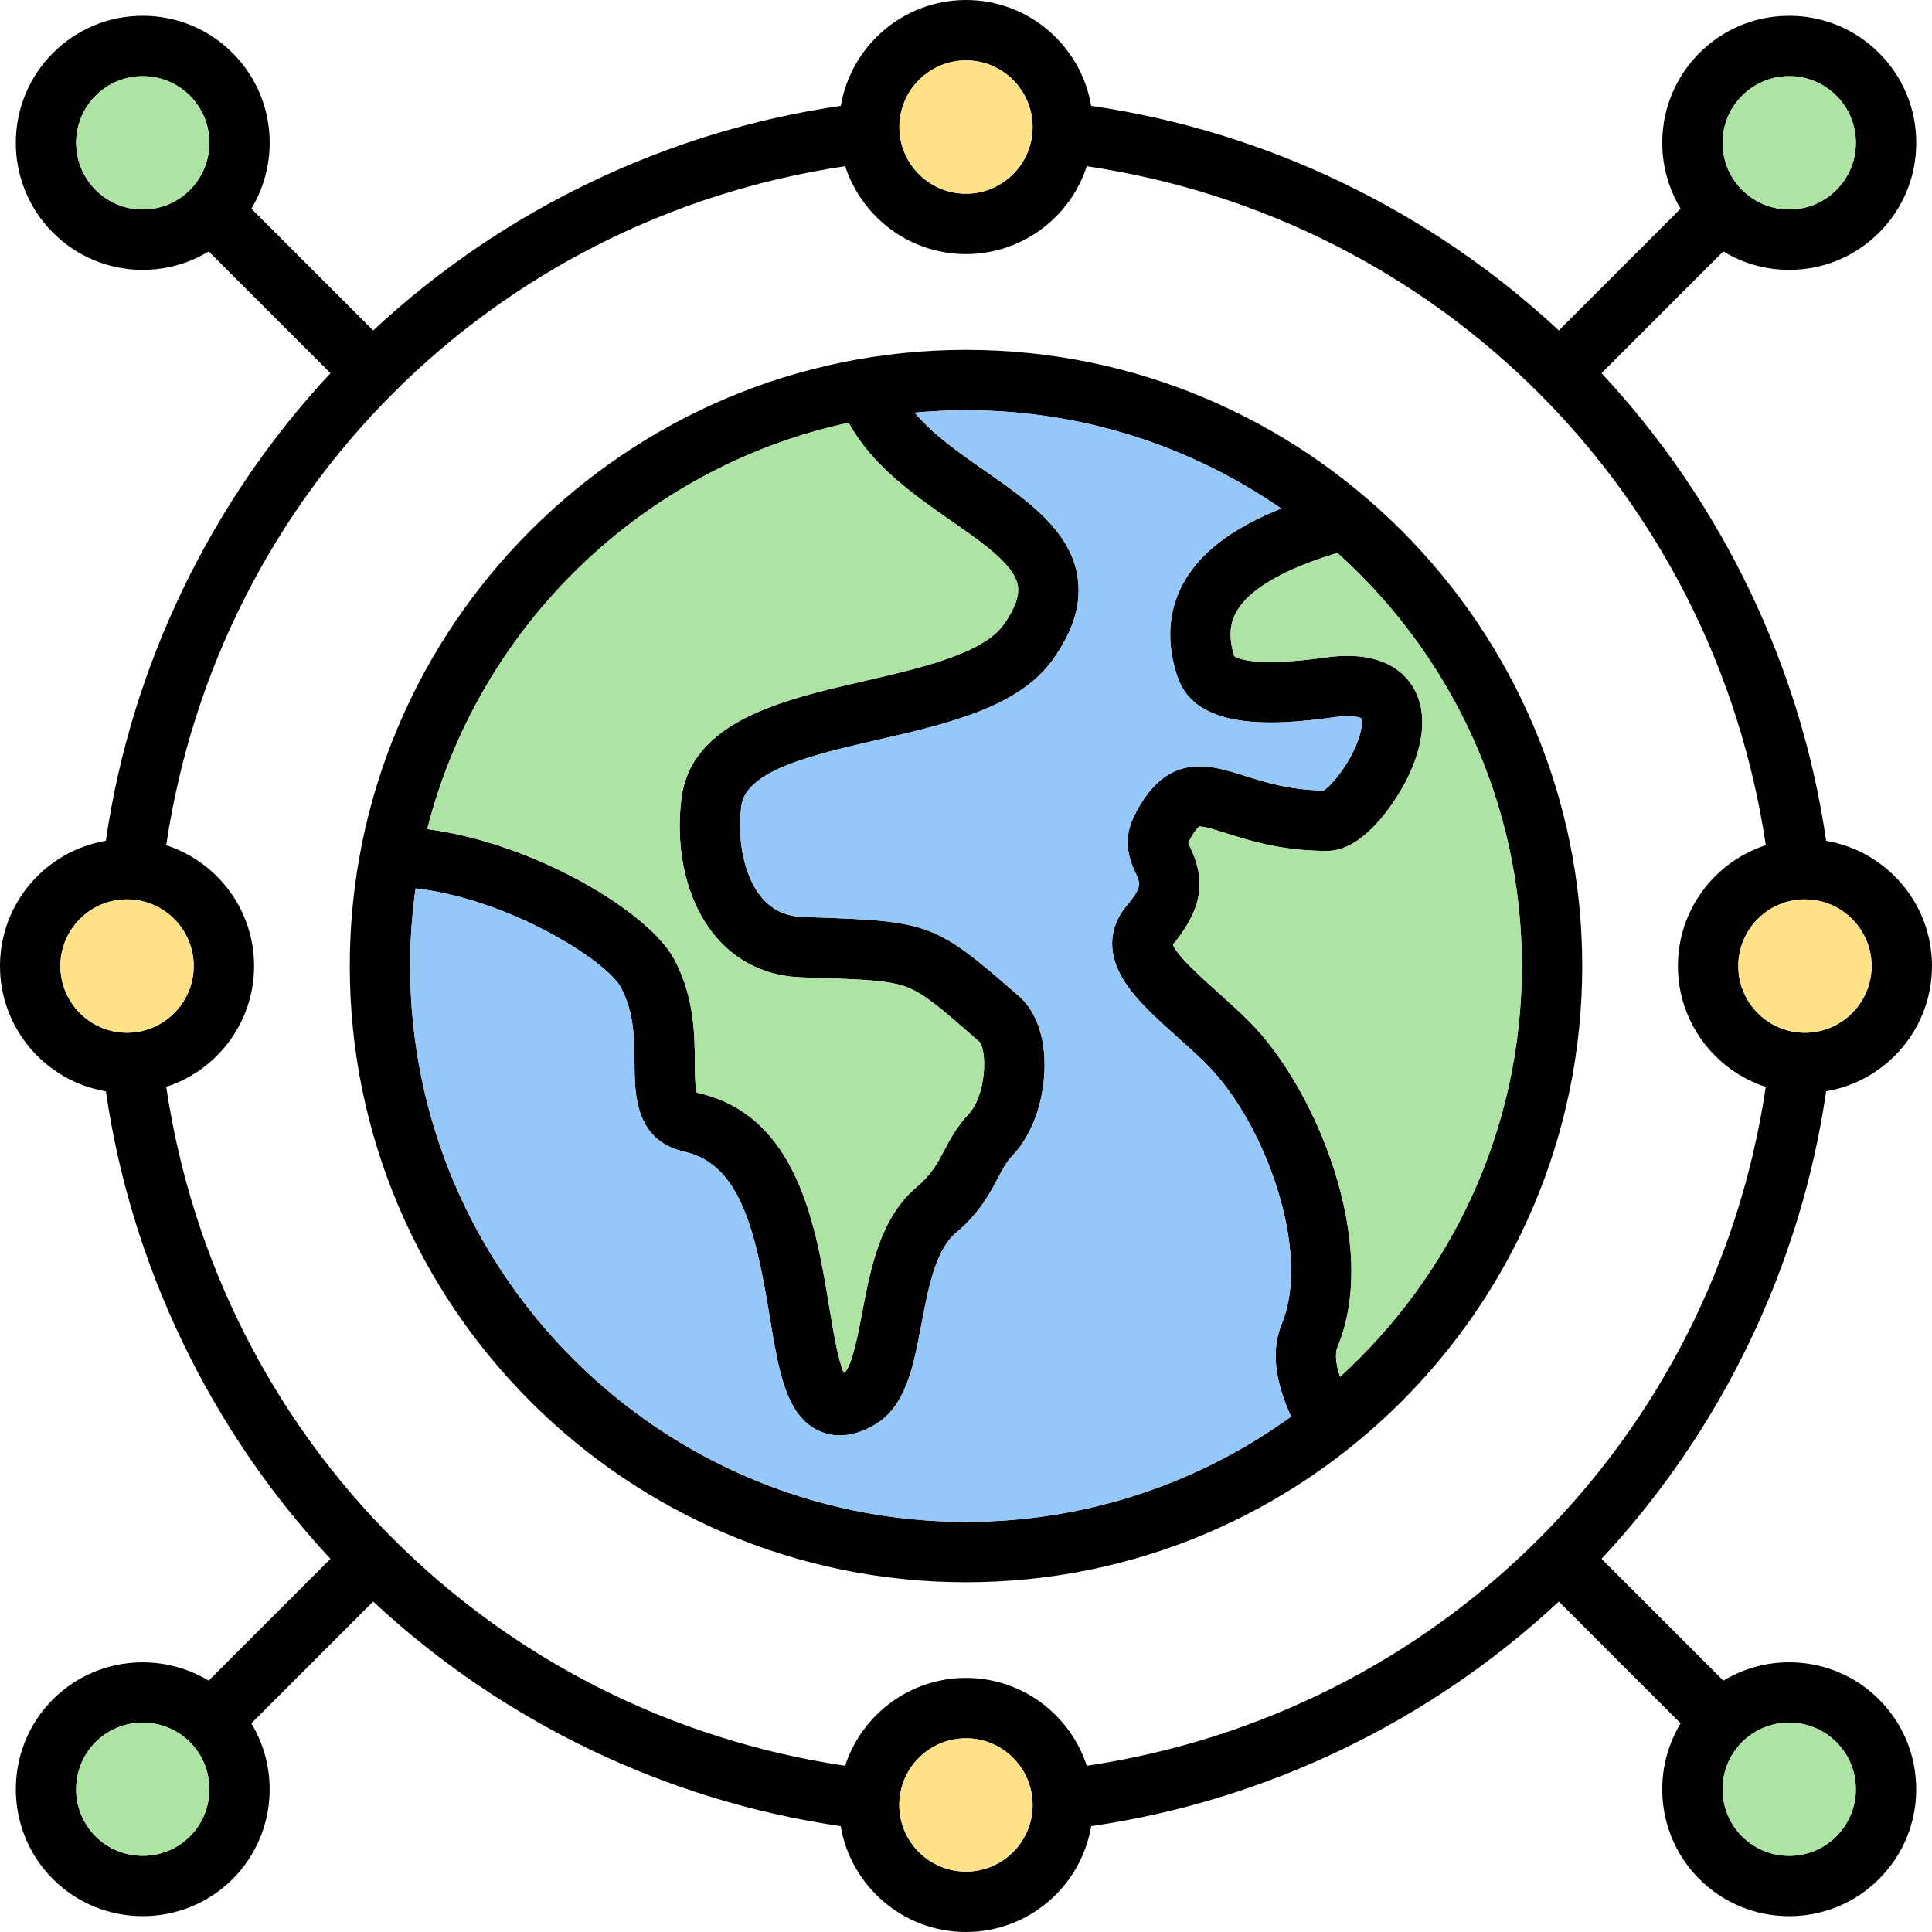 <svg id="Layer_1" enable-background="new 0 0 512 512" height="512" viewBox="0 0 512 512" width="512" xmlns="http://www.w3.org/2000/svg"><path d="m456.701 445.388-32.279-32.279c31.922-34.239 52.83-77.744 59.527-123.907 15.9-2.689 28.051-16.549 28.051-33.202 0-16.639-12.151-30.487-28.051-33.173-6.696-46.172-27.605-89.684-59.53-123.932l32.266-32.266c5.217 3.182 11.218 4.887 17.481 4.887 8.991 0 17.448-3.505 23.812-9.869 6.352-6.351 9.849-14.802 9.849-23.798s-3.497-17.448-9.848-23.798c-.001 0 0 0-.001 0-6.363-6.363-14.82-9.869-23.812-9.869s-17.448 3.505-23.813 9.869c-11.173 11.173-12.825 28.309-4.972 41.254l-32.274 32.274c-34.249-31.928-77.763-52.835-123.933-59.525-2.685-15.901-16.534-28.054-33.174-28.054-16.639 0-30.488 12.151-33.174 28.051-46.172 6.697-89.684 27.605-123.931 59.53l-32.281-32.282c7.844-12.954 6.193-30.089-4.967-41.249-6.364-6.364-14.821-9.869-23.812-9.869s-17.449 3.505-23.813 9.869c-.001.001 0 0-.001 0-13.103 13.104-13.107 34.453 0 47.596 6.364 6.364 14.821 9.869 23.812 9.869 6.261 0 12.261-1.704 17.48-4.888l32.267 32.266c-31.928 34.247-52.836 77.758-59.528 123.927-15.898 2.677-28.052 16.532-28.052 33.18 0 16.664 12.156 30.531 28.058 33.207 6.696 46.158 27.602 89.658 59.523 123.898l-32.283 32.282c-12.95-7.835-30.094-6.186-41.285 4.973-13.09 13.125-13.09 34.483 0 47.609l.017.016c6.561 6.542 15.177 9.814 23.798 9.814 8.625 0 17.254-3.276 23.827-9.83 11.141-11.174 12.791-28.308 4.955-41.266l32.285-32.285c34.239 31.917 77.739 52.823 123.898 59.525 2.677 15.901 16.544 28.057 33.207 28.057 16.647 0 30.502-12.153 33.178-28.051 46.173-6.698 89.687-27.604 123.931-59.525l32.271 32.271c-7.861 12.954-6.207 30.103 4.981 41.292 6.567 6.549 15.185 9.822 23.801 9.822 8.618 0 17.235-3.277 23.787-9.83 6.365-6.364 9.87-14.821 9.87-23.813s-3.505-17.448-9.869-23.812c-11.158-11.159-28.29-12.812-41.249-4.966zm-406.367-395.055c-3.343 3.343-7.782 5.183-12.5 5.183s-9.156-1.84-12.49-5.175c-6.88-6.898-6.883-18.103-.009-24.977h.001c3.342-3.342 7.78-5.183 12.498-5.183s9.157 1.84 12.499 5.183c6.874 6.875 6.871 18.079.001 24.969zm.008 436.323c-6.896 6.873-18.109 6.878-25.007.008-6.869-6.896-6.866-18.111-.007-24.989 6.893-6.877 18.114-6.877 24.997-.016 6.877 6.896 6.877 18.117.017 24.997zm445.658-230.656c0 9.75-7.932 17.682-17.682 17.682-9.734 0-17.653-7.932-17.653-17.682 0-9.734 7.919-17.653 17.653-17.653 9.75 0 17.682 7.919 17.682 17.653zm-34.334-230.636c3.343-3.342 7.782-5.183 12.5-5.183s9.156 1.84 12.498 5.183h.001c3.328 3.329 5.161 7.763 5.161 12.485s-1.833 9.156-5.162 12.484c-3.342 3.342-7.78 5.183-12.498 5.183s-9.157-1.84-12.499-5.183c-6.884-6.884-6.884-18.085-.001-24.969zm-205.666-9.364c9.734 0 17.653 7.932 17.653 17.682 0 9.734-7.919 17.653-17.653 17.653s-17.653-7.919-17.653-17.653c0-9.75 7.919-17.682 17.653-17.682zm-240 240c0-9.734 7.919-17.653 17.653-17.653 9.75 0 17.682 7.919 17.682 17.653 0 9.75-7.932 17.682-17.682 17.682-9.734-.001-17.653-7.933-17.653-17.682zm240 240c-9.75 0-17.682-7.919-17.682-17.654 0-9.75 7.932-17.681 17.682-17.681 9.734 0 17.653 7.932 17.653 17.681 0 9.734-7.919 17.654-17.653 17.654zm32.006-28.046c-4.387-13.5-17.073-23.289-32.006-23.289-14.945 0-27.64 9.787-32.032 23.285-93.444-13.928-166.005-86.491-179.917-179.919 13.498-4.392 23.284-17.087 23.284-32.031 0-14.932-9.788-27.618-23.287-32.005 13.902-93.448 86.477-166.027 179.939-179.948 4.382 13.499 17.073 23.288 32.013 23.288 14.939 0 27.63-9.788 32.012-23.286 93.444 13.906 166.021 86.479 179.943 179.938-13.5 4.381-23.29 17.072-23.29 32.013 0 14.954 9.79 27.656 23.29 32.04-13.922 93.429-86.503 165.997-179.949 179.914zm198.631 18.71c-6.874 6.875-18.079 6.871-24.97 0-6.892-6.892-6.892-18.106-.009-24.989 3.451-3.441 7.979-5.162 12.504-5.162 4.521 0 9.039 1.718 12.475 5.154 3.342 3.342 5.183 7.78 5.183 12.498s-1.841 9.157-5.183 12.499zm-230.637-393.944c-90.049 0-163.309 73.247-163.309 163.28 0 90.048 73.26 163.308 163.309 163.308s163.309-73.26 163.309-163.308c0-90.033-73.26-163.28-163.309-163.28zm-31.091 19.312c6.208 11.378 17.233 19.086 27.158 26 8.595 5.986 16.713 11.641 17.664 17.161.469 2.719-.8 6.2-3.77 10.35-5.516 7.712-22.185 11.544-36.892 14.925-21.545 4.954-45.965 10.567-48.502 31.264-1.749 14.11 1.678 27.78 9.167 36.568 5.69 6.678 13.498 10.38 22.591 10.707l3.578.122c13.124.442 19.712.664 24.474 2.493 4.689 1.801 9.359 5.885 18.665 14.022l.496.432c2.122 2.323 1.864 14.194-2.866 19.193-3.13 3.316-4.884 6.644-6.431 9.58-1.809 3.43-3.37 6.393-7.308 9.723-9.721 8.197-12.25 21.615-14.482 33.454-.959 5.085-2.743 14.55-4.734 15.753-.034.021-.067.04-.1.059-1.542-3.453-2.916-11.79-3.869-17.571-3.527-21.404-8.358-50.717-34.845-56.657-.093-.021-.17-.041-.233-.059-.485-1.381-.509-5.257-.523-7.882-.044-7.329-.104-17.365-5.456-27.439-6.499-12.335-36.65-30.713-65.471-34.514 13.693-53.832 57.116-95.914 111.689-107.684zm117.223 263.396c-24.24 17.531-53.998 27.88-86.132 27.88-81.227 0-147.309-66.082-147.309-147.308 0-6.978.499-13.841 1.443-20.563 24.939 2.851 50.716 19.255 54.415 26.273 3.519 6.623 3.56 13.45 3.599 20.051.048 8.167.121 20.508 13.253 23.458 14.783 3.315 18.82 20.944 22.562 43.647 2.417 14.664 4.326 26.246 13.024 30.302 1.442.673 3.317 1.226 5.584 1.225 2.604 0 5.724-.729 9.294-2.845 8.219-4.854 10.206-15.397 12.311-26.56 1.738-9.216 3.707-19.661 9.083-24.194 6.319-5.344 8.991-10.413 11.138-14.486 1.276-2.42 2.284-4.332 3.906-6.052 6.812-7.198 8.847-18.03 8.479-25.767-.338-7.127-2.708-12.961-6.672-16.424l-.534-.468c-21.378-18.693-23.364-19.458-53.132-20.46l-3.553-.121c-4.606-.166-8.197-1.833-10.978-5.095-4.491-5.27-6.637-14.778-5.465-24.233 1.174-9.573 18.983-13.667 36.207-17.627 18.328-4.213 37.281-8.571 46.318-21.208 5.63-7.865 7.765-15.184 6.525-22.376-2.086-12.111-13.372-19.972-24.287-27.574-6.899-4.805-13.952-9.724-18.819-15.548 4.482-.412 9.019-.634 13.607-.634 31 0 59.789 9.632 83.545 26.048-10.775 4.283-20.982 10.44-26.121 20.076-3.876 7.269-4.353 15.479-1.416 24.399 4.64 14.113 24.618 13.204 41.506 10.838 4.635-.65 6.785-.02 7.27.297.173.452.348 2.19-.755 5.429-2.187 6.418-7.005 12.229-9.244 13.692-9.066-.137-15.691-2.243-21.051-3.946-9.205-2.925-20.661-6.566-29.196 10.747-3.383 6.811-.867 12.29.483 15.233 1.207 2.629 1.659 3.614-2.546 8.621-2.907 3.478-6.763 10.804.081 20.797 3.24 4.733 8.188 9.164 13.425 13.854 2.701 2.419 5.493 4.92 7.933 7.382 15.395 15.501 27.658 49.548 19.788 68.601-3.704 9.043-.337 18.321 2.431 24.639zm13.011-10.571c-.99-2.919-1.526-5.83-.645-7.981 11.311-27.379-5.908-68.52-23.224-85.955-2.768-2.795-5.742-5.458-8.618-8.035-4.132-3.7-10.931-9.79-11.823-12.568 9.308-11.146 7.776-18.824 4.729-25.46-.225-.49-.515-1.123-.657-1.517 1.804-3.645 2.868-4.276 2.852-4.278.98-.219 4.536.912 7.132 1.737 6.247 1.985 14.804 4.705 26.836 4.705 10.986 0 19.804-16.438 20.772-18.312 5.394-10.429 5.867-19.695 1.336-26.092-2.945-4.159-9.246-8.727-22.538-6.865-18.573 2.603-23.344.261-24.188-.307-1.907-6.035-.671-9.48.437-11.557 4.362-8.178 18.552-13.32 26.885-15.849 29.99 26.979 48.88 66.062 48.88 109.476 0 43.08-18.59 81.898-48.166 108.858z"/><path d="m178.691 254.227c5.353 10.075 5.412 20.111 5.456 27.439.015 2.625.038 6.501.523 7.882.063.019.141.039.233.059 26.486 5.939 31.317 35.253 34.845 56.657.953 5.781 2.327 14.119 3.869 17.571.032-.019.065-.038.1-.059 1.991-1.203 3.775-10.668 4.734-15.753 2.232-11.839 4.762-25.257 14.482-33.454 3.938-3.33 5.499-6.292 7.308-9.723 1.547-2.936 3.301-6.263 6.431-9.58 4.73-4.999 4.988-16.871 2.866-19.193l-.496-.432c-9.306-8.137-13.976-12.221-18.665-14.022-4.762-1.829-11.35-2.051-24.474-2.493l-3.578-.122c-9.093-.327-16.9-4.029-22.591-10.707-7.489-8.788-10.916-22.458-9.167-36.568 2.537-20.696 26.957-26.31 48.502-31.264 14.707-3.381 31.376-7.213 36.892-14.925 2.97-4.15 4.238-7.631 3.77-10.35-.951-5.52-9.069-11.174-17.664-17.161-9.925-6.913-20.951-14.621-27.158-26-54.573 11.769-97.996 53.851-111.689 107.681 28.822 3.804 58.972 22.182 65.471 34.517z" fill="#ade4a4"/><path d="m256 460.665c-9.75 0-17.682 7.932-17.682 17.681 0 9.734 7.932 17.654 17.682 17.654 9.734 0 17.653-7.919 17.653-17.654 0-9.75-7.919-17.681-17.653-17.681z" fill="#ffe187"/><path d="m51.335 256c0-9.734-7.932-17.653-17.682-17.653-9.734 0-17.653 7.919-17.653 17.653 0 9.75 7.919 17.682 17.653 17.682 9.75-.001 17.682-7.933 17.682-17.682z" fill="#ffe187"/><path d="m256 51.335c9.734 0 17.653-7.919 17.653-17.653 0-9.75-7.919-17.682-17.653-17.682s-17.653 7.932-17.653 17.682c0 9.734 7.919 17.653 17.653 17.653z" fill="#ffe187"/><path d="m319.914 282.188c-2.439-2.462-5.231-4.963-7.933-7.382-5.237-4.691-10.185-9.121-13.425-13.854-6.844-9.994-2.988-17.32-.081-20.797 4.205-5.007 3.753-5.991 2.546-8.621-1.351-2.944-3.866-8.423-.483-15.233 8.535-17.313 19.991-13.672 29.196-10.747 5.359 1.703 11.984 3.809 21.051 3.946 2.239-1.462 7.058-7.274 9.244-13.692 1.103-3.238.928-4.977.755-5.429-.484-.316-2.635-.947-7.27-.297-16.888 2.365-36.866 3.275-41.506-10.838-2.937-8.92-2.46-17.13 1.416-24.399 5.139-9.635 15.345-15.793 26.121-20.076-23.756-16.417-52.545-26.049-83.545-26.049-4.588 0-9.125.222-13.607.634 4.867 5.823 11.92 10.742 18.819 15.548 10.915 7.602 22.201 15.463 24.287 27.574 1.239 7.192-.896 14.512-6.525 22.376-9.037 12.637-27.99 16.995-46.318 21.208-17.224 3.96-35.033 8.054-36.207 17.627-1.172 9.455.974 18.963 5.465 24.233 2.78 3.262 6.371 4.929 10.978 5.095l3.553.121c29.768 1.002 31.754 1.767 53.132 20.46l.534.468c3.964 3.463 6.334 9.297 6.672 16.424.367 7.737-1.668 18.568-8.479 25.767-1.622 1.72-2.63 3.631-3.906 6.052-2.146 4.073-4.818 9.142-11.138 14.486-5.376 4.533-7.345 14.979-9.083 24.194-2.104 11.163-4.092 21.706-12.311 26.56-3.57 2.115-6.69 2.845-9.294 2.845-2.267 0-4.142-.552-5.584-1.225-8.698-4.056-10.607-15.638-13.024-30.302-3.741-22.703-7.778-40.332-22.562-43.647-13.132-2.95-13.205-15.292-13.253-23.458-.039-6.602-.08-13.428-3.599-20.051-3.698-7.018-29.476-23.421-54.415-26.273-.944 6.722-1.443 13.585-1.443 20.563 0 81.226 66.082 147.308 147.309 147.308 32.134 0 61.892-10.35 86.132-27.88-2.768-6.318-6.135-15.596-2.43-24.639 7.869-19.052-4.394-53.099-19.789-68.6z" fill="#95c7f8"/><g fill="#ade4a4"><path d="m354.428 146.523c-8.333 2.529-22.523 7.671-26.885 15.849-1.107 2.076-2.344 5.521-.437 11.557.845.568 5.615 2.91 24.188.307 13.292-1.861 19.593 2.706 22.538 6.865 4.531 6.397 4.058 15.663-1.336 26.092-.969 1.874-9.786 18.312-20.772 18.312-12.032 0-20.589-2.719-26.836-4.705-2.596-.825-6.151-1.957-7.132-1.737.017.002-1.048.633-2.852 4.278.143.394.433 1.026.657 1.517 3.047 6.637 4.578 14.314-4.729 25.46.893 2.778 7.691 8.868 11.823 12.568 2.876 2.576 5.851 5.24 8.618 8.035 17.315 17.435 34.534 58.575 23.224 85.955-.881 2.151-.345 5.062.645 7.981 29.576-26.961 48.166-65.778 48.166-108.857.001-43.415-18.89-82.497-48.88-109.477z"/><path d="m37.834 20.181c-4.718 0-9.156 1.84-12.498 5.183h-.001c-6.874 6.875-6.871 18.079.009 24.977 3.334 3.334 7.772 5.175 12.49 5.175s9.157-1.84 12.5-5.183c6.87-6.89 6.873-18.094-.001-24.969-3.342-3.342-7.781-5.183-12.499-5.183z"/><path d="m474.166 55.516c4.718 0 9.156-1.84 12.498-5.183 3.329-3.329 5.162-7.762 5.162-12.484s-1.833-9.156-5.161-12.485h-.001c-3.342-3.342-7.78-5.183-12.498-5.183s-9.157 1.84-12.5 5.183c-6.883 6.884-6.883 18.085.001 24.969 3.342 3.343 7.781 5.183 12.499 5.183z"/><path d="m486.636 486.664c3.343-3.342 5.184-7.781 5.184-12.499s-1.841-9.156-5.183-12.498c-3.436-3.436-7.954-5.154-12.475-5.154-4.525 0-9.053 1.72-12.504 5.162-6.883 6.883-6.883 18.097.009 24.989 6.891 6.871 18.096 6.875 24.969 0z"/><path d="m25.328 461.675c-6.859 6.878-6.862 18.093.007 24.989 6.897 6.87 18.111 6.865 25.007-.008 6.86-6.88 6.86-18.101-.017-24.997-6.883-6.861-18.104-6.861-24.997.016z"/></g><path d="m478.318 238.347c-9.734 0-17.653 7.919-17.653 17.653 0 9.75 7.919 17.682 17.653 17.682 9.75 0 17.682-7.932 17.682-17.682 0-9.734-7.932-17.653-17.682-17.653z" fill="#ffe187"/></svg>